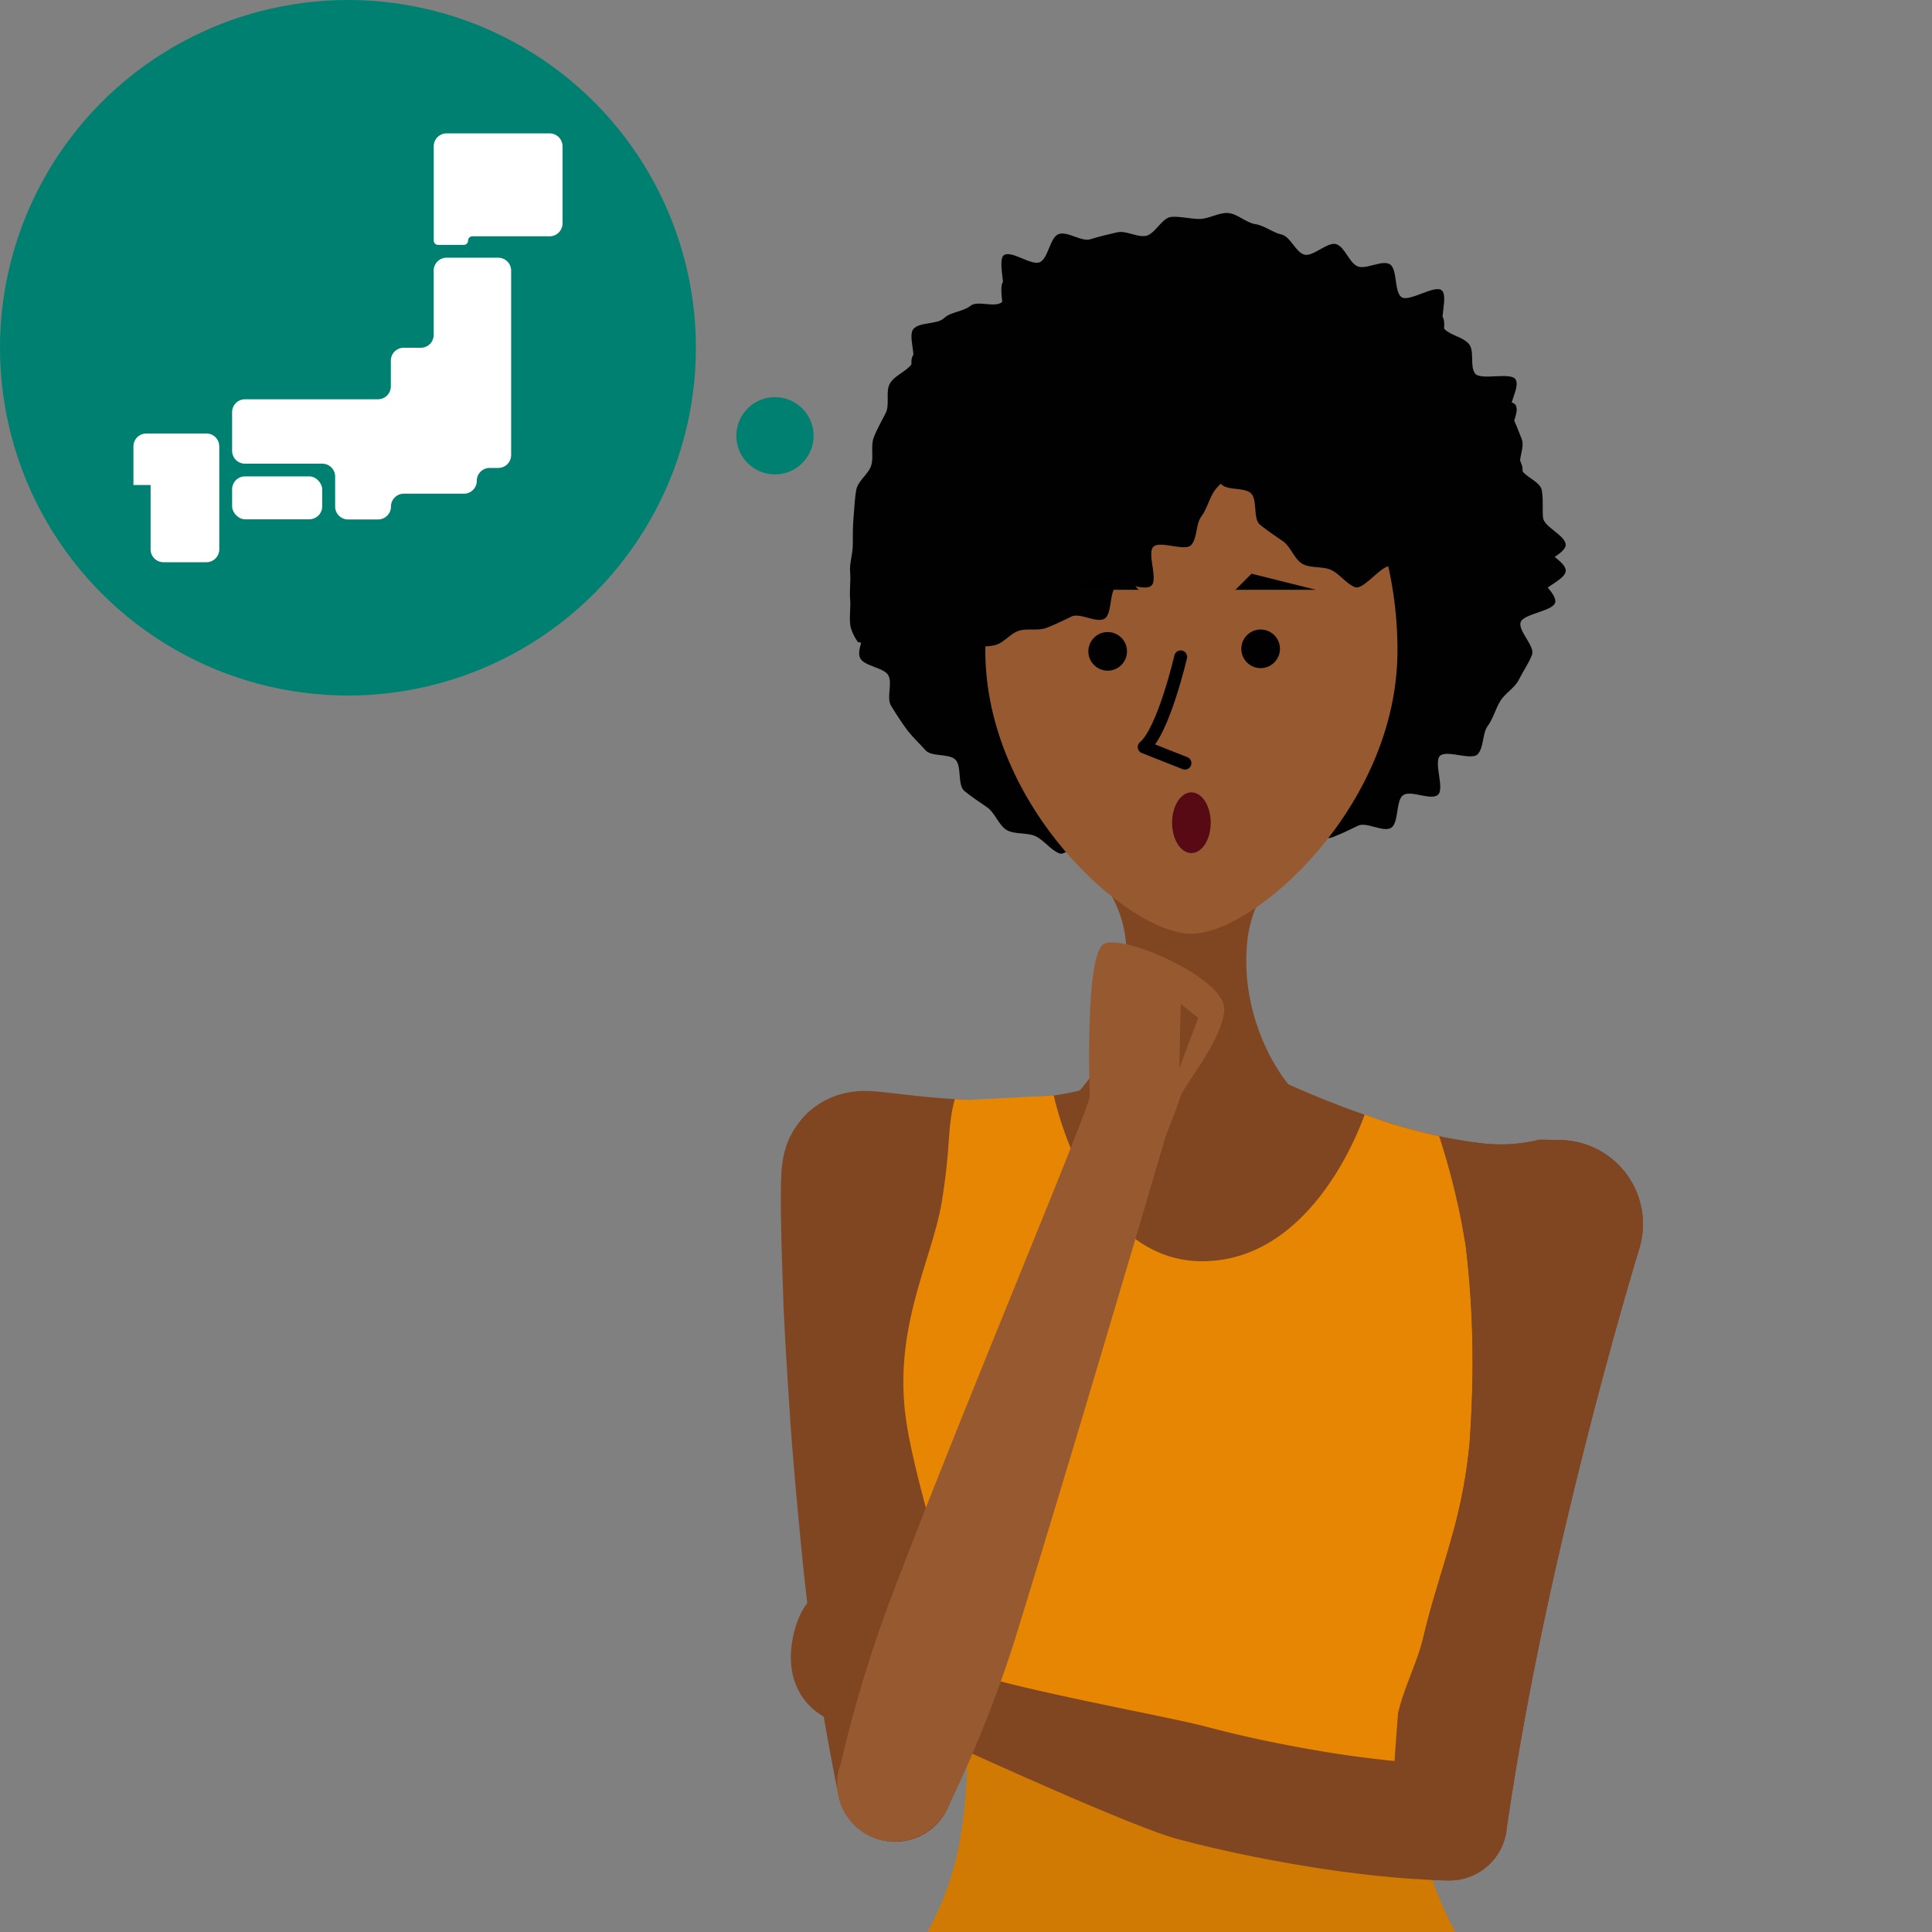 <svg xmlns="http://www.w3.org/2000/svg" width="150" height="150" viewBox="0 0 150 150"><rect x="0" y="0" width="150" height="150" fill="#808080" stroke="none"/><defs><style>.a{fill:#804521;}.b,.j{fill:none;}.c{fill:#e78603;}.d{opacity:0.1;}.e{fill:#010101;}.f{fill:#975a30;}.g{fill:#008070;}.h{fill:#fff;}.i{fill:#570914;}.j{stroke:#000;stroke-linecap:round;stroke-linejoin:round;}</style></defs><path class="a" d="M83.186,85.219l0,.011c-1.269,4.3-2.694,8.628-4.136,12.945s-2.939,8.637-4.455,12.949q-4.541,12.932-9.31,25.808l8.679.972h0c-.221-6.024-.366-12.22-.5-18.383l-.42-18.512-.09-4.59-.013-2.254c0-.728.009-1.49.035-2.066l.016-.243-.012.112a4.566,4.566,0,0,1-.129.63l-.065.224-.127.362a5.826,5.826,0,0,1-.248.556,7.288,7.288,0,0,1-.935,1.35,6.074,6.074,0,0,1-1.08.935,5.979,5.979,0,0,1-.948.526,6.8,6.8,0,0,1-.741.271l-.3.081a5.6,5.6,0,0,1-.6.108l-.217.024-.323.018H67.05l-.03,0,.126.009.478.046c.737.074,1.588.173,2.432.232a48.012,48.012,0,0,0,5.236.137c3.551-.115,8.167,5.632,11.77,4.276l16.715-3.983a50.606,50.606,0,0,0,7.979,3.158,26.032,26.032,0,0,0,9.968,1.092h0l-7.749-8.446c-.791,4.025-1.454,7.891-2.09,11.841q-.943,5.9-1.711,11.819c-1.024,7.9-1.8,15.844-2.159,23.861h0L112.5,137l-1.06-.036-1.165-.069c-.78-.047-1.578-.129-2.369-.2-1.588-.172-3.183-.371-4.773-.635-3.18-.517-6.355-1.162-9.482-1.994s-6.232-1.76-9.262-2.9c-3.052-1.081-6.015-2.382-8.953-3.73l-.107-.049a4.5,4.5,0,0,0-5.969,2.206c-1.039,2.257,18.623,12.267,22.02,13.177s6.854,1.608,10.339,2.174c1.742.287,3.5.509,5.269.7.89.085,1.773.174,2.678.23l1.364.08c.474.023.889.039,1.471.045a4.462,4.462,0,0,0,4.472-3.994l.01-.1h0c1.109-7.58,2.617-15.146,4.372-22.665q1.318-5.639,2.8-11.242c.986-3.714,2.036-7.492,3.121-11.071a6.76,6.76,0,0,0,.279-1.772,6.524,6.524,0,0,0-6.4-6.643l-1.625-.03h0a12.528,12.528,0,0,1-5.062.2,38.384,38.384,0,0,1-6.429-1.448,69.9,69.9,0,0,1-6.619-2.444c-2.174-.92-4.438-1.995-6.428-3.046l-.726-.385a4.02,4.02,0,0,0-4.94.955h0a18.39,18.39,0,0,1-6.443,2.56,32.519,32.519,0,0,1-7.61.513c-1.338-.048-2.7-.152-4.1-.3l-2.217-.25-.684-.073-.456-.038-.322-.017-.2-.006h-.308l-.179.005-.291.02-.29.03c-.2.026-.45.07-.67.123l-.337.088a7.189,7.189,0,0,0-.775.284,6.387,6.387,0,0,0-.98.543,5.9,5.9,0,0,0-1.108.957,7.621,7.621,0,0,0-.955,1.38c-.1.191-.185.389-.263.589-.094.247-.113.319-.138.4l-.075.259a6.947,6.947,0,0,0-.182.917l-.045.4c-.035.409-.044.666-.054.923-.029.981-.021,1.777-.013,2.607l.046,2.419.155,4.755c.147,3.154.352,6.292.562,9.43.234,3.137.521,6.27.826,9.4a180.315,180.315,0,0,0,2.822,18.855h0l.008.063a4.5,4.5,0,0,0,8.671.909c3.192-8.641,6.314-17.273,9.365-25.96q2.289-6.512,4.5-13.071c1.464-4.382,2.907-8.765,4.237-13.266h0"/><line class="b" x1="83.186" y1="85.219" x2="83.183" y2="85.23"/><path class="c" d="M112.664,119.5c-.71,2.531-1.57,5.063-2.156,7.592a33.856,33.856,0,0,0-.938,7.577,36.047,36.047,0,0,0,.675,7.557A25.6,25.6,0,0,0,113,150H72a22.961,22.961,0,0,0,2.568-7.349,36.047,36.047,0,0,0,.487-7.571,33.856,33.856,0,0,0-1.125-7.551c-.649-2.514-1.571-5.024-2.344-7.536"/><path class="d" d="M110.245,142.221A25.6,25.6,0,0,0,113,150H72a22.961,22.961,0,0,0,2.568-7.349,36.047,36.047,0,0,0,.487-7.571"/><path class="c" d="M74.129,85.328c.379.022.76.05,1.136.063"/><path class="c" d="M75.265,85.392c-.375-.014-.757-.041-1.136-.063-.613,2.308-.288,3.543-1,7.922-.75,4.583-3.792,9.75-2.792,16.917.706,5.056,3.947,14.848,4.6,17.362l33.4,7.1c.022-2.522,1.571-5.008,2.174-7.538.587-2.529,1.446-5.061,2.156-7.592a40.037,40.037,0,0,0,1.442-7.583c.166-2.524.26-5.047.206-7.568a72.4,72.4,0,0,0-.512-7.559,56.809,56.809,0,0,0-2.067-8.578c-1.215-.263-2.456-.589-3.7-.97-.693-.215-1.389-.468-2.085-.71-.59,1.666-4.384,11.389-12.613,11.389s-11.1-11-11.524-12.863"/><path class="a" d="M121.148,88.513l-1.625-.03h0a12.528,12.528,0,0,1-5.062.2l-.482,4.885c-.13.662-.252,1.314-.375,1.969.078.435.148.858.2,1.246a72.4,72.4,0,0,1,.512,7.559c.055,2.521-.04,5.044-.206,7.568a40.037,40.037,0,0,1-1.442,7.583c-.71,2.531-1.57,5.063-2.156,7.592-.476,2-1.533,3.969-1.971,5.953-.095,1.227-.189,2.453-.267,3.683-.122-.012-.243-.02-.364-.031-1.589-.172-3.183-.371-4.773-.635-3.18-.517-6.354-1.162-9.482-1.994s-16.046-3.132-18.984-4.48c-.667-.25-2.5-3.667-3.667-4.417s-7.694-4.93-9.333,1.5c-1.083,4.25,1.333,6.417,3.167,7a65.2,65.2,0,0,0,7.75,1.167c3.2,1.472,15.4,7.028,18.8,7.938s6.854,1.608,10.339,2.174c1.742.287,3.5.509,5.269.7.89.085,1.773.174,2.678.23l1.364.08c.474.023.889.039,1.471.045a4.462,4.462,0,0,0,4.472-3.994l.01-.1h0c1.109-7.58,2.617-15.146,4.372-22.665q1.318-5.639,2.8-11.242c.986-3.714,2.036-7.492,3.121-11.071a6.759,6.759,0,0,0,.279-1.772A6.524,6.524,0,0,0,121.148,88.513Z"/><path class="a" d="M98,69.438a9.456,9.456,0,0,0-1.194,4,14.88,14.88,0,0,0,.224,4,16.027,16.027,0,0,0,1.307,4,14.257,14.257,0,0,0,2.788,4h-18a14.257,14.257,0,0,0,2.788-4,16.027,16.027,0,0,0,1.307-4,14.88,14.88,0,0,0,.224-4,9.456,9.456,0,0,0-1.194-4Z"/><path class="e" d="M121.558,42.3c0,.724-2.016,1.385-2.082,2.093s1.4,1.666,1.271,2.367-2.493.876-2.689,1.563,1.143,1.853.885,2.521-.7,1.287-1.02,1.929-1.068,1.046-1.442,1.658-.544,1.348-.971,1.927-.293,1.647-.768,2.187-2.423-.359-2.941.14.39,2.574-.167,3.03-2.1-.392-2.691.018-.321,2.181-.945,2.543-1.9-.484-2.55-.171-1.261.612-1.934.874-1.457.019-2.148.23-1.181.964-1.886,1.122-1.411.083-2.127.188-1.252,1.993-1.974,2.046-1.526-1.6-2.25-1.6-1.511,1.268-2.221,1.216-1.236-1.974-1.941-2.078-1.676,1.2-2.371,1.044-.844-2.308-1.526-2.516-2.158,1.885-2.823,1.626-1.189-1.018-1.832-1.328-1.635-.124-2.252-.484-.921-1.349-1.509-1.756-1.226-.827-1.78-1.28-.182-1.939-.7-2.435-1.849-.191-2.322-.729S70.815,57.2,70.39,56.622s-.834-1.215-1.208-1.827.116-1.7-.2-2.341-1.96-.725-2.219-1.4.465-1.709.268-2.4-.856-1.286-.988-1.995.028-1.476-.039-2.2.208-1.441.208-2.165-.005-1.432.06-2.141.081-1.437.212-2.138.969-1.215,1.164-1.9-.065-1.493.193-2.16.619-1.271.937-1.914-.048-1.677.327-2.289,1.256-.909,1.683-1.487-.335-2.194.139-2.734,1.849-.33,2.367-.829,1.486-.5,2.044-.952,1.82.147,2.412-.263-.413-3.325.21-3.688,2.136.864,2.785.551.768-1.91,1.44-2.172,1.773.613,2.463.4,1.377-.38,2.082-.539,1.5.384,2.213.278,1.276-1.427,2-1.479S92.406,17,93.131,17s1.5-.513,2.213-.462,1.407.758,2.112.862,1.345.653,2.041.809,1.077,1.349,1.759,1.557,1.854-1.059,2.519-.8.954,1.388,1.6,1.7,1.907-.513,2.525-.153.327,2.151.914,2.558,2.564-.984,3.117-.531-.287,2.524.228,3.021,1.4.594,1.876,1.132.06,1.719.485,2.3,2.778-.144,3.152.468-.668,2.039-.349,2.682.561,1.27.821,1.94-.294,1.521-.1,2.214,1.523,1.045,1.656,1.754.036,1.42.1,2.14S121.558,41.578,121.558,42.3Z"/><path class="f" d="M108.5,50.5c0,12.15-11.125,22-16,22s-16-9.85-16-22,7.163-22,16-22S108.5,38.35,108.5,50.5Z"/><ellipse class="g" cx="27.015" cy="27" rx="27.015" ry="27"/><path class="h" d="M42.669,10.356H34.675a1,1,0,0,0-1,1v7.323a.333.333,0,0,0,.333.333h2a.333.333,0,0,0,.333-.333h0a.333.333,0,0,1,.333-.333h6a1,1,0,0,0,1-1V11.354A1,1,0,0,0,42.669,10.356Z"/><path class="h" d="M38.672,20.009h-4a1,1,0,0,0-1,1V26a1,1,0,0,1-1,1H31.344a1,1,0,0,0-1,1v2a1,1,0,0,1-1,1H19.021a1,1,0,0,0-1,1v3a1,1,0,0,0,1,1h6a1,1,0,0,1,1,1v2.33a1,1,0,0,0,1,1h2.333a1,1,0,0,0,1-1h0a1,1,0,0,1,1-1h4.664a1,1,0,0,0,1-1h0a1,1,0,0,1,1-1h.667a1,1,0,0,0,1-1V21.008A1,1,0,0,0,38.672,20.009Z"/><rect class="h" x="18.022" y="36.987" width="6.994" height="3.329" rx="0.999" ry="0.999"/><path class="h" d="M11.36,33.658a1,1,0,0,0-1,1v3h1.332v4.993a1,1,0,0,0,1,1h3.332a1,1,0,0,0,1-1V34.656a1,1,0,0,0-1-1Z"/><circle class="e" cx="86" cy="50.571" r="1.5"/><circle class="e" cx="97.875" cy="50.375" r="1.5"/><ellipse class="i" cx="92.5" cy="63.875" rx="1.5" ry="2.357"/><path class="j" d="M91.667,51s-1.333,5.75-2.833,7L92,59.25"/><path class="e" d="M119.8,42.18c-.066-.72.029-1.439-.1-2.14s-1.46-1.067-1.656-1.754.355-1.546.1-2.214-.5-1.3-.821-1.94.723-2.07.349-2.682-2.725.111-3.152-.468-.011-1.755-.485-2.3-1.357-.633-1.876-1.132.329-2.565-.228-3.021-2.525.942-3.117.531-.291-2.2-.914-2.558-1.875.467-2.525.153-.925-1.436-1.6-1.7-1.828,1.01-2.519.8S100.2,20.362,99.5,20.2s-1.326-.7-2.041-.809-1.39-.809-2.112-.862S93.855,19,93.131,19s-1.481-.2-2.191-.149-1.293,1.375-2,1.479-1.517-.434-2.213-.278-1.4.33-2.082.539-1.8-.662-2.463-.4-.8,1.862-1.44,2.172-2.168-.91-2.785-.551.377,3.281-.21,3.688-1.859-.189-2.412.263-1.529.456-2.044.952-1.895.292-2.367.829.286,2.158-.139,2.734-1.309.875-1.683,1.487-.008,1.646-.327,2.289-.677,1.244-.937,1.914,0,1.468-.193,2.16-1.032,1.193-1.164,1.9-.146,1.419-.212,2.138-.06,1.416-.06,2.141-.274,1.457-.208,2.165-.092,1.494.039,2.2a3.642,3.642,0,0,0,.589,1.2.627.627,0,0,1,.089-.007c.705.1,1.219,2.025,1.941,2.078s1.5-1.216,2.221-1.216,1.54,1.655,2.25,1.6,1.27-1.942,1.974-2.046,1.431-.032,2.127-.188,1.2-.914,1.886-1.122,1.483.029,2.148-.23,1.291-.564,1.934-.874,1.933.53,2.55.171.357-2.137.945-2.543,2.138.435,2.691-.018-.348-2.534.167-3.03,2.469.4,2.941-.14.343-1.611.768-2.187.6-1.315.971-1.927a3.275,3.275,0,0,1,.555-.636l.018.019c.472.538,1.8.23,2.322.729s.139,1.979.7,2.435,1.187.869,1.78,1.28.885,1.393,1.509,1.756,1.6.17,2.252.484,1.16,1.065,1.832,1.328,2.132-1.836,2.823-1.626.821,2.358,1.526,2.516,1.656-1.149,2.371-1.044,1.219,2.025,1.941,2.078,1.5-1.216,2.221-1.216,1.54,1.655,2.25,1.6c.431-.031.8-.716,1.178-1.286a.638.638,0,0,1-.03-.208c.065-.709,2.082-1.369,2.082-2.093S119.867,42.888,119.8,42.18Z"/><circle class="g" cx="60.167" cy="33.833" r="3"/><path class="f" d="M85.726,73.275c-1.541.77-1.113,11.9-1.113,11.9-.855,2.894-10,24.539-15.447,38.912a100.644,100.644,0,0,0-3.885,12.85,4.281,4.281,0,0,0-.242,2.16h0l.008.063a4.5,4.5,0,0,0,2.893,3.57,4.636,4.636,0,0,0,5.778-2.661,96.969,96.969,0,0,0,5.032-12.629c4.585-14.82,10.807-36.017,11.769-39.271,0,0,.856-2.14,1.113-3s3.252-4.365,3.423-6.761S87.266,72.5,85.726,73.275Z"/><polygon class="a" points="91.668 77.938 93.028 79.026 91.566 82.938 91.668 77.938"/><polygon points="97.167 44.542 102.167 45.792 95.917 45.792 97.167 44.542"/><polygon points="87.167 44.542 82.167 45.792 88.417 45.792 87.167 44.542"/></svg>